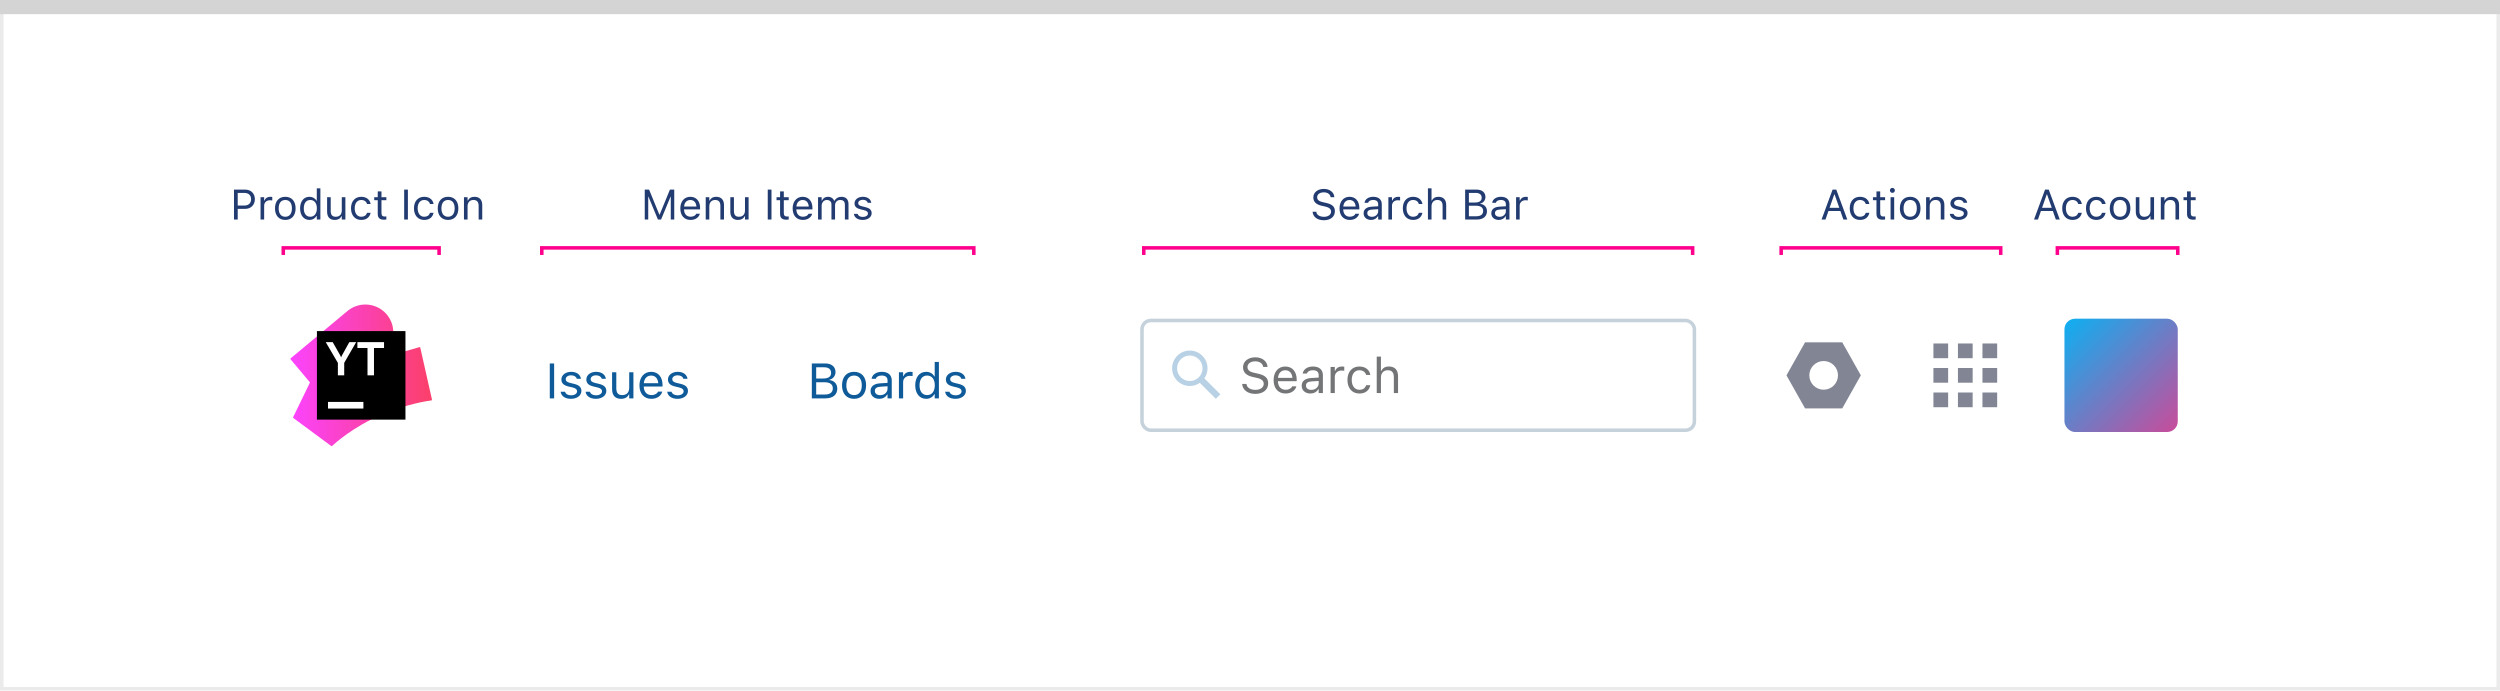 <svg width="706" height="195" viewBox="0 0 706 195" fill="none" xmlns="http://www.w3.org/2000/svg">
<rect x="0.5" y="0.5" width="705" height="194" fill="white" stroke="#EBEBEB"/>
<path d="M0 0H706V4H0V0Z" fill="#D4D4D5"/>
<path d="M66.078 62V53.545H69.266C70.853 53.545 71.978 54.641 71.978 56.246V56.258C71.978 57.863 70.853 58.982 69.266 58.982H67.133V62H66.078ZM68.996 54.482H67.133V58.045H68.996C70.203 58.045 70.9 57.383 70.9 56.27V56.258C70.9 55.145 70.203 54.482 68.996 54.482ZM73.578 62V55.684H74.598V56.621H74.691C74.932 55.959 75.523 55.572 76.379 55.572C76.572 55.572 76.789 55.596 76.889 55.613V56.603C76.678 56.568 76.484 56.545 76.262 56.545C75.289 56.545 74.598 57.16 74.598 58.086V62H73.578ZM80.568 62.111C78.769 62.111 77.656 60.869 77.656 58.848V58.836C77.656 56.809 78.769 55.572 80.568 55.572C82.367 55.572 83.481 56.809 83.481 58.836V58.848C83.481 60.869 82.367 62.111 80.568 62.111ZM80.568 61.209C81.764 61.209 82.438 60.336 82.438 58.848V58.836C82.438 57.342 81.764 56.475 80.568 56.475C79.373 56.475 78.699 57.342 78.699 58.836V58.848C78.699 60.336 79.373 61.209 80.568 61.209ZM87.394 62.111C85.795 62.111 84.746 60.816 84.746 58.848V58.836C84.746 56.855 85.789 55.572 87.394 55.572C88.262 55.572 89.018 56.006 89.363 56.68H89.457V53.176H90.477V62H89.457V60.992H89.363C88.977 61.695 88.273 62.111 87.394 62.111ZM87.629 61.209C88.777 61.209 89.481 60.307 89.481 58.848V58.836C89.481 57.377 88.777 56.475 87.629 56.475C86.475 56.475 85.789 57.365 85.789 58.836V58.848C85.789 60.318 86.475 61.209 87.629 61.209ZM94.549 62.111C93.113 62.111 92.375 61.268 92.375 59.773V55.684H93.394V59.527C93.394 60.664 93.805 61.209 94.812 61.209C95.926 61.209 96.518 60.529 96.518 59.422V55.684H97.537V62H96.518V61.057H96.424C96.113 61.73 95.475 62.111 94.549 62.111ZM102.025 62.111C100.256 62.111 99.125 60.828 99.125 58.824V58.812C99.125 56.85 100.25 55.572 102.02 55.572C103.555 55.572 104.475 56.457 104.662 57.582L104.668 57.617H103.654L103.648 57.6C103.49 56.978 102.928 56.475 102.02 56.475C100.883 56.475 100.168 57.389 100.168 58.812V58.824C100.168 60.277 100.895 61.209 102.02 61.209C102.869 61.209 103.408 60.834 103.643 60.131L103.654 60.096L104.662 60.09L104.65 60.154C104.393 61.297 103.543 62.111 102.025 62.111ZM108.518 62.047C107.217 62.047 106.672 61.566 106.672 60.359V56.527H105.676V55.684H106.672V54.049H107.727V55.684H109.109V56.527H107.727V60.102C107.727 60.846 107.984 61.145 108.641 61.145C108.822 61.145 108.922 61.139 109.109 61.121V61.988C108.91 62.023 108.717 62.047 108.518 62.047ZM114.137 62V53.545H115.191V62H114.137ZM119.803 62.111C118.033 62.111 116.902 60.828 116.902 58.824V58.812C116.902 56.85 118.027 55.572 119.797 55.572C121.332 55.572 122.252 56.457 122.439 57.582L122.445 57.617H121.432L121.426 57.6C121.268 56.978 120.705 56.475 119.797 56.475C118.66 56.475 117.945 57.389 117.945 58.812V58.824C117.945 60.277 118.672 61.209 119.797 61.209C120.646 61.209 121.186 60.834 121.42 60.131L121.432 60.096L122.439 60.09L122.428 60.154C122.17 61.297 121.32 62.111 119.803 62.111ZM126.529 62.111C124.73 62.111 123.617 60.869 123.617 58.848V58.836C123.617 56.809 124.73 55.572 126.529 55.572C128.328 55.572 129.441 56.809 129.441 58.836V58.848C129.441 60.869 128.328 62.111 126.529 62.111ZM126.529 61.209C127.725 61.209 128.398 60.336 128.398 58.848V58.836C128.398 57.342 127.725 56.475 126.529 56.475C125.334 56.475 124.66 57.342 124.66 58.836V58.848C124.66 60.336 125.334 61.209 126.529 61.209ZM131.023 62V55.684H132.043V56.633H132.137C132.453 55.965 133.045 55.572 133.977 55.572C135.395 55.572 136.186 56.41 136.186 57.91V62H135.166V58.156C135.166 57.02 134.697 56.475 133.689 56.475C132.682 56.475 132.043 57.154 132.043 58.262V62H131.023Z" fill="#223C72"/>
<path d="M182.078 62V53.545H183.303L186.197 60.6H186.291L189.186 53.545H190.41V62H189.426V55.543H189.361L186.689 62H185.799L183.127 55.543H183.062V62H182.078ZM195.016 62.111C193.211 62.111 192.121 60.846 192.121 58.865V58.859C192.121 56.908 193.234 55.572 194.951 55.572C196.668 55.572 197.711 56.85 197.711 58.736V59.135H193.164C193.193 60.441 193.914 61.203 195.039 61.203C195.895 61.203 196.422 60.799 196.592 60.418L196.615 60.365H197.635L197.623 60.412C197.406 61.268 196.504 62.111 195.016 62.111ZM194.945 56.48C194.008 56.48 193.293 57.119 193.182 58.32H196.674C196.568 57.072 195.877 56.48 194.945 56.48ZM199.293 62V55.684H200.312V56.633H200.406C200.723 55.965 201.314 55.572 202.246 55.572C203.664 55.572 204.455 56.41 204.455 57.91V62H203.436V58.156C203.436 57.02 202.967 56.475 201.959 56.475C200.951 56.475 200.312 57.154 200.312 58.262V62H199.293ZM208.416 62.111C206.98 62.111 206.242 61.268 206.242 59.773V55.684H207.262V59.527C207.262 60.664 207.672 61.209 208.68 61.209C209.793 61.209 210.385 60.529 210.385 59.422V55.684H211.404V62H210.385V61.057H210.291C209.98 61.73 209.342 62.111 208.416 62.111ZM216.812 62V53.545H217.867V62H216.812ZM222.139 62.047C220.838 62.047 220.293 61.566 220.293 60.359V56.527H219.297V55.684H220.293V54.049H221.348V55.684H222.73V56.527H221.348V60.102C221.348 60.846 221.605 61.145 222.262 61.145C222.443 61.145 222.543 61.139 222.73 61.121V61.988C222.531 62.023 222.338 62.047 222.139 62.047ZM226.738 62.111C224.934 62.111 223.844 60.846 223.844 58.865V58.859C223.844 56.908 224.957 55.572 226.674 55.572C228.391 55.572 229.434 56.85 229.434 58.736V59.135H224.887C224.916 60.441 225.637 61.203 226.762 61.203C227.617 61.203 228.145 60.799 228.314 60.418L228.338 60.365H229.357L229.346 60.412C229.129 61.268 228.227 62.111 226.738 62.111ZM226.668 56.48C225.73 56.48 225.016 57.119 224.904 58.32H228.396C228.291 57.072 227.6 56.48 226.668 56.48ZM231.016 62V55.684H232.035V56.645H232.129C232.41 55.965 233.008 55.572 233.834 55.572C234.689 55.572 235.287 56.023 235.58 56.68H235.674C236.014 56.012 236.734 55.572 237.607 55.572C238.896 55.572 239.617 56.31 239.617 57.635V62H238.598V57.869C238.598 56.938 238.17 56.475 237.279 56.475C236.4 56.475 235.82 57.137 235.82 57.94V62H234.801V57.711C234.801 56.961 234.285 56.475 233.488 56.475C232.662 56.475 232.035 57.195 232.035 58.086V62H231.016ZM243.625 62.111C242.219 62.111 241.252 61.432 241.135 60.389H242.178C242.348 60.916 242.852 61.262 243.66 61.262C244.51 61.262 245.113 60.857 245.113 60.283V60.272C245.113 59.844 244.791 59.545 244.012 59.357L243.033 59.123C241.85 58.842 241.316 58.326 241.316 57.418V57.412C241.316 56.363 242.324 55.572 243.666 55.572C244.99 55.572 245.91 56.234 246.051 57.266H245.049C244.914 56.768 244.422 56.422 243.66 56.422C242.91 56.422 242.359 56.809 242.359 57.365V57.377C242.359 57.805 242.676 58.074 243.42 58.256L244.393 58.49C245.582 58.777 246.156 59.293 246.156 60.195V60.207C246.156 61.332 245.061 62.111 243.625 62.111Z" fill="#223C72"/>
<path d="M373.85 62.199C371.998 62.199 370.803 61.227 370.68 59.85L370.674 59.785H371.729L371.734 59.85C371.811 60.693 372.689 61.227 373.908 61.227C375.057 61.227 375.895 60.635 375.895 59.773V59.768C375.895 59.065 375.408 58.584 374.248 58.326L373.311 58.121C371.617 57.746 370.885 56.967 370.885 55.742V55.736C370.891 54.336 372.115 53.346 373.861 53.346C375.549 53.346 376.727 54.342 376.814 55.602L376.82 55.684H375.766L375.754 55.607C375.637 54.863 374.934 54.312 373.832 54.318C372.777 54.324 371.963 54.822 371.963 55.707V55.713C371.963 56.387 372.426 56.844 373.574 57.096L374.512 57.307C376.275 57.699 376.973 58.408 376.973 59.627V59.633C376.973 61.215 375.736 62.199 373.85 62.199ZM381.18 62.111C379.375 62.111 378.285 60.846 378.285 58.865V58.859C378.285 56.908 379.398 55.572 381.115 55.572C382.832 55.572 383.875 56.85 383.875 58.736V59.135H379.328C379.357 60.441 380.078 61.203 381.203 61.203C382.059 61.203 382.586 60.799 382.756 60.418L382.779 60.365H383.799L383.787 60.412C383.57 61.268 382.668 62.111 381.18 62.111ZM381.109 56.48C380.172 56.48 379.457 57.119 379.346 58.32H382.838C382.732 57.072 382.041 56.48 381.109 56.48ZM387.191 62.111C385.99 62.111 385.082 61.385 385.082 60.236V60.225C385.082 59.1 385.914 58.449 387.385 58.361L389.195 58.25V57.676C389.195 56.897 388.721 56.475 387.777 56.475C387.021 56.475 386.523 56.756 386.359 57.248L386.354 57.266H385.334L385.34 57.23C385.504 56.24 386.465 55.572 387.812 55.572C389.354 55.572 390.215 56.363 390.215 57.676V62H389.195V61.068H389.102C388.703 61.742 388.041 62.111 387.191 62.111ZM386.125 60.213C386.125 60.852 386.67 61.227 387.402 61.227C388.439 61.227 389.195 60.547 389.195 59.645V59.07L387.508 59.176C386.547 59.234 386.125 59.574 386.125 60.201V60.213ZM392.078 62V55.684H393.098V56.621H393.191C393.432 55.959 394.023 55.572 394.879 55.572C395.072 55.572 395.289 55.596 395.389 55.613V56.603C395.178 56.568 394.984 56.545 394.762 56.545C393.789 56.545 393.098 57.16 393.098 58.086V62H392.078ZM399.057 62.111C397.287 62.111 396.156 60.828 396.156 58.824V58.812C396.156 56.85 397.281 55.572 399.051 55.572C400.586 55.572 401.506 56.457 401.693 57.582L401.699 57.617H400.686L400.68 57.6C400.521 56.978 399.959 56.475 399.051 56.475C397.914 56.475 397.199 57.389 397.199 58.812V58.824C397.199 60.277 397.926 61.209 399.051 61.209C399.9 61.209 400.439 60.834 400.674 60.131L400.686 60.096L401.693 60.09L401.682 60.154C401.424 61.297 400.574 62.111 399.057 62.111ZM403.246 62V53.176H404.266V56.633H404.359C404.676 55.965 405.268 55.572 406.199 55.572C407.617 55.572 408.408 56.41 408.408 57.91V62H407.389V58.156C407.389 57.02 406.92 56.475 405.912 56.475C404.904 56.475 404.266 57.154 404.266 58.262V62H403.246ZM413.758 62V53.545H416.992C418.545 53.545 419.494 54.359 419.494 55.648V55.66C419.494 56.533 418.85 57.33 418.035 57.477V57.57C419.189 57.717 419.922 58.508 419.922 59.621V59.633C419.922 61.115 418.855 62 417.057 62H413.758ZM416.77 54.477H414.812V57.19H416.5C417.777 57.19 418.428 56.732 418.428 55.842V55.83C418.428 54.975 417.818 54.477 416.77 54.477ZM416.799 58.098H414.812V61.068H416.898C418.17 61.068 418.838 60.553 418.838 59.58V59.568C418.838 58.596 418.146 58.098 416.799 58.098ZM423.25 62.111C422.049 62.111 421.141 61.385 421.141 60.236V60.225C421.141 59.1 421.973 58.449 423.443 58.361L425.254 58.25V57.676C425.254 56.897 424.779 56.475 423.836 56.475C423.08 56.475 422.582 56.756 422.418 57.248L422.412 57.266H421.393L421.398 57.23C421.562 56.24 422.523 55.572 423.871 55.572C425.412 55.572 426.273 56.363 426.273 57.676V62H425.254V61.068H425.16C424.762 61.742 424.1 62.111 423.25 62.111ZM422.184 60.213C422.184 60.852 422.729 61.227 423.461 61.227C424.498 61.227 425.254 60.547 425.254 59.645V59.07L423.566 59.176C422.605 59.234 422.184 59.574 422.184 60.201V60.213ZM428.137 62V55.684H429.156V56.621H429.25C429.49 55.959 430.082 55.572 430.938 55.572C431.131 55.572 431.348 55.596 431.447 55.613V56.603C431.236 56.568 431.043 56.545 430.82 56.545C429.848 56.545 429.156 57.16 429.156 58.086V62H428.137Z" fill="#223C72"/>
<path d="M514.404 62L517.521 53.545H518.564L521.682 62H520.574L519.725 59.58H516.361L515.512 62H514.404ZM517.996 54.91L516.672 58.684H519.414L518.09 54.91H517.996ZM525.268 62.111C523.498 62.111 522.367 60.828 522.367 58.824V58.812C522.367 56.85 523.492 55.572 525.262 55.572C526.797 55.572 527.717 56.457 527.904 57.582L527.91 57.617H526.896L526.891 57.6C526.732 56.978 526.17 56.475 525.262 56.475C524.125 56.475 523.41 57.389 523.41 58.812V58.824C523.41 60.277 524.137 61.209 525.262 61.209C526.111 61.209 526.65 60.834 526.885 60.131L526.896 60.096L527.904 60.09L527.893 60.154C527.635 61.297 526.785 62.111 525.268 62.111ZM531.76 62.047C530.459 62.047 529.914 61.566 529.914 60.359V56.527H528.918V55.684H529.914V54.049H530.969V55.684H532.352V56.527H530.969V60.102C530.969 60.846 531.227 61.145 531.883 61.145C532.064 61.145 532.164 61.139 532.352 61.121V61.988C532.152 62.023 531.959 62.047 531.76 62.047ZM534.414 54.465C534.027 54.465 533.711 54.148 533.711 53.762C533.711 53.375 534.027 53.059 534.414 53.059C534.801 53.059 535.117 53.375 535.117 53.762C535.117 54.148 534.801 54.465 534.414 54.465ZM533.898 62V55.684H534.918V62H533.898ZM539.436 62.111C537.637 62.111 536.523 60.869 536.523 58.848V58.836C536.523 56.809 537.637 55.572 539.436 55.572C541.234 55.572 542.348 56.809 542.348 58.836V58.848C542.348 60.869 541.234 62.111 539.436 62.111ZM539.436 61.209C540.631 61.209 541.305 60.336 541.305 58.848V58.836C541.305 57.342 540.631 56.475 539.436 56.475C538.24 56.475 537.566 57.342 537.566 58.836V58.848C537.566 60.336 538.24 61.209 539.436 61.209ZM543.93 62V55.684H544.949V56.633H545.043C545.359 55.965 545.951 55.572 546.883 55.572C548.301 55.572 549.092 56.41 549.092 57.91V62H548.072V58.156C548.072 57.02 547.604 56.475 546.596 56.475C545.588 56.475 544.949 57.154 544.949 58.262V62H543.93ZM553.105 62.111C551.699 62.111 550.732 61.432 550.615 60.389H551.658C551.828 60.916 552.332 61.262 553.141 61.262C553.99 61.262 554.594 60.857 554.594 60.283V60.272C554.594 59.844 554.271 59.545 553.492 59.357L552.514 59.123C551.33 58.842 550.797 58.326 550.797 57.418V57.412C550.797 56.363 551.805 55.572 553.146 55.572C554.471 55.572 555.391 56.234 555.531 57.266H554.529C554.395 56.768 553.902 56.422 553.141 56.422C552.391 56.422 551.84 56.809 551.84 57.365V57.377C551.84 57.805 552.156 58.074 552.9 58.256L553.873 58.49C555.062 58.777 555.637 59.293 555.637 60.195V60.207C555.637 61.332 554.541 62.111 553.105 62.111Z" fill="#223C72"/>
<path d="M574.404 62L577.521 53.545H578.564L581.682 62H580.574L579.725 59.58H576.361L575.512 62H574.404ZM577.996 54.91L576.672 58.684H579.414L578.09 54.91H577.996ZM585.268 62.111C583.498 62.111 582.367 60.828 582.367 58.824V58.812C582.367 56.85 583.492 55.572 585.262 55.572C586.797 55.572 587.717 56.457 587.904 57.582L587.91 57.617H586.896L586.891 57.6C586.732 56.978 586.17 56.475 585.262 56.475C584.125 56.475 583.41 57.389 583.41 58.812V58.824C583.41 60.277 584.137 61.209 585.262 61.209C586.111 61.209 586.65 60.834 586.885 60.131L586.896 60.096L587.904 60.09L587.893 60.154C587.635 61.297 586.785 62.111 585.268 62.111ZM591.982 62.111C590.213 62.111 589.082 60.828 589.082 58.824V58.812C589.082 56.85 590.207 55.572 591.977 55.572C593.512 55.572 594.432 56.457 594.619 57.582L594.625 57.617H593.611L593.605 57.6C593.447 56.978 592.885 56.475 591.977 56.475C590.84 56.475 590.125 57.389 590.125 58.812V58.824C590.125 60.277 590.852 61.209 591.977 61.209C592.826 61.209 593.365 60.834 593.6 60.131L593.611 60.096L594.619 60.09L594.607 60.154C594.35 61.297 593.5 62.111 591.982 62.111ZM598.709 62.111C596.91 62.111 595.797 60.869 595.797 58.848V58.836C595.797 56.809 596.91 55.572 598.709 55.572C600.508 55.572 601.621 56.809 601.621 58.836V58.848C601.621 60.869 600.508 62.111 598.709 62.111ZM598.709 61.209C599.904 61.209 600.578 60.336 600.578 58.848V58.836C600.578 57.342 599.904 56.475 598.709 56.475C597.514 56.475 596.84 57.342 596.84 58.836V58.848C596.84 60.336 597.514 61.209 598.709 61.209ZM605.318 62.111C603.883 62.111 603.145 61.268 603.145 59.773V55.684H604.164V59.527C604.164 60.664 604.574 61.209 605.582 61.209C606.695 61.209 607.287 60.529 607.287 59.422V55.684H608.307V62H607.287V61.057H607.193C606.883 61.73 606.244 62.111 605.318 62.111ZM610.211 62V55.684H611.23V56.633H611.324C611.641 55.965 612.232 55.572 613.164 55.572C614.582 55.572 615.373 56.41 615.373 57.91V62H614.354V58.156C614.354 57.02 613.885 56.475 612.877 56.475C611.869 56.475 611.23 57.154 611.23 58.262V62H610.211ZM619.463 62.047C618.162 62.047 617.617 61.566 617.617 60.359V56.527H616.621V55.684H617.617V54.049H618.672V55.684H620.055V56.527H618.672V60.102C618.672 60.846 618.93 61.145 619.586 61.145C619.768 61.145 619.867 61.139 620.055 61.121V61.988C619.855 62.023 619.662 62.047 619.463 62.047Z" fill="#223C72"/>
<path d="M80 72V70H124V72" stroke="#FF008C"/>
<path d="M153 72V70H275V72" stroke="#FF008C"/>
<path d="M323 72V70H478V72" stroke="#FF008C"/>
<path d="M503 72V70H565V72" stroke="#FF008C"/>
<path d="M581 72V70H615V72" stroke="#FF008C"/>
<g filter="url(#filter0_d_306_17990)">
<rect x="50" y="72" width="597" height="64" fill="white"/>
<path fill-rule="evenodd" clip-rule="evenodd" d="M559.847 99.153H563.998V95H559.847V99.153ZM552.922 99.153H557.076V95H552.922V99.153ZM546 99.153H550.154V95H546V99.153ZM559.847 106.076H563.998V101.922H559.847V106.076ZM552.922 106.076H557.076V101.922H552.922V106.076ZM546 106.076H550.154V101.922H546V106.076ZM559.847 112.998H563.998V108.845H559.847V112.998ZM552.922 112.998H557.076V108.845H552.922V112.998ZM546 112.998H550.154V108.845H546V112.998Z" fill="#818594"/>
<path fill-rule="evenodd" clip-rule="evenodd" d="M509.75 94.67H520.25L525.5 104L520.25 113.33H509.75L504.5 104L509.75 94.67ZM510.95 104C510.95 106.237 512.763 108.05 515 108.05C517.237 108.05 519.05 106.237 519.05 104C519.05 101.763 517.237 99.95 515 99.95C512.763 99.95 510.95 101.763 510.95 104Z" fill="#818594"/>
<rect x="583" y="88" width="32" height="32" rx="3" fill="url(#paint0_linear_306_17990)"/>
<path d="M82.817 116.028C82.756 115.983 82.736 115.902 82.769 115.834L87.541 106.006L82.036 99.432C81.981 99.366 81.99 99.267 82.056 99.212L98.112 85.833C100.968 83.451 105.104 83.384 108.039 85.67C110.973 87.955 111.91 91.975 110.287 95.317L108.538 98.922C109.22 98.693 109.895 98.484 110.563 98.297L118.484 96.022C118.571 95.997 118.661 96.05 118.68 96.138L121.996 110.879C122.016 110.97 121.955 111.059 121.862 111.07C120.811 111.203 115.076 112.027 107.936 115.026C99.847 118.424 94.508 123.253 93.752 123.959C93.696 124.011 93.614 124.013 93.553 123.968L82.817 116.028Z" fill="url(#paint1_linear_306_17990)"/>
<path d="M114.5 91.5H89.5V116.5H114.5V91.5Z" fill="black"/>
<path d="M95.416 100.483L91.986 94.621H93.956L96.08 98.366L96.328 98.902L96.576 98.359L98.646 94.621H100.582L97.205 100.47V104H95.416V100.483Z" fill="white"/>
<path d="M102.625 111.5H92.625V113.375H102.625V111.5Z" fill="white"/>
<path d="M108.453 94.621H100.93L100.929 96.269H103.783V104H105.612V96.269H108.453V94.621Z" fill="white"/>
<path d="M155.258 110.5V100.636H156.488V110.5H155.258ZM161.233 110.63C159.592 110.63 158.464 109.837 158.328 108.62H159.544C159.743 109.235 160.33 109.639 161.274 109.639C162.265 109.639 162.969 109.167 162.969 108.497V108.483C162.969 107.984 162.593 107.636 161.684 107.417L160.542 107.144C159.162 106.815 158.539 106.214 158.539 105.154V105.147C158.539 103.924 159.715 103.001 161.281 103.001C162.826 103.001 163.899 103.773 164.063 104.977H162.894C162.737 104.396 162.162 103.992 161.274 103.992C160.399 103.992 159.756 104.443 159.756 105.093V105.106C159.756 105.605 160.125 105.92 160.994 106.132L162.128 106.405C163.516 106.74 164.186 107.342 164.186 108.395V108.408C164.186 109.721 162.908 110.63 161.233 110.63ZM168.274 110.63C166.634 110.63 165.506 109.837 165.369 108.62H166.586C166.784 109.235 167.372 109.639 168.315 109.639C169.306 109.639 170.011 109.167 170.011 108.497V108.483C170.011 107.984 169.635 107.636 168.725 107.417L167.584 107.144C166.203 106.815 165.581 106.214 165.581 105.154V105.147C165.581 103.924 166.757 103.001 168.322 103.001C169.867 103.001 170.94 103.773 171.104 104.977H169.935C169.778 104.396 169.204 103.992 168.315 103.992C167.44 103.992 166.798 104.443 166.798 105.093V105.106C166.798 105.605 167.167 105.92 168.035 106.132L169.17 106.405C170.557 106.74 171.227 107.342 171.227 108.395V108.408C171.227 109.721 169.949 110.63 168.274 110.63ZM175.391 110.63C173.716 110.63 172.855 109.646 172.855 107.902V103.131H174.044V107.615C174.044 108.941 174.523 109.577 175.698 109.577C176.997 109.577 177.688 108.784 177.688 107.492V103.131H178.877V110.5H177.688V109.399H177.578C177.216 110.186 176.471 110.63 175.391 110.63ZM183.957 110.63C181.851 110.63 180.58 109.153 180.58 106.843V106.836C180.58 104.56 181.879 103.001 183.881 103.001C185.884 103.001 187.101 104.491 187.101 106.692V107.157H181.796C181.831 108.682 182.671 109.57 183.984 109.57C184.982 109.57 185.597 109.099 185.796 108.654L185.823 108.593H187.012L186.999 108.647C186.746 109.646 185.693 110.63 183.957 110.63ZM183.875 104.061C182.781 104.061 181.947 104.806 181.817 106.207H185.891C185.768 104.751 184.962 104.061 183.875 104.061ZM191.326 110.63C189.686 110.63 188.558 109.837 188.421 108.62H189.638C189.836 109.235 190.424 109.639 191.367 109.639C192.358 109.639 193.062 109.167 193.062 108.497V108.483C193.062 107.984 192.687 107.636 191.777 107.417L190.636 107.144C189.255 106.815 188.633 106.214 188.633 105.154V105.147C188.633 103.924 189.809 103.001 191.374 103.001C192.919 103.001 193.992 103.773 194.156 104.977H192.987C192.83 104.396 192.256 103.992 191.367 103.992C190.492 103.992 189.85 104.443 189.85 105.093V105.106C189.85 105.605 190.219 105.92 191.087 106.132L192.222 106.405C193.609 106.74 194.279 107.342 194.279 108.395V108.408C194.279 109.721 193.001 110.63 191.326 110.63Z" fill="#0F5B99"/>
<path d="M229.258 110.5V100.636H233.031C234.843 100.636 235.95 101.586 235.95 103.09V103.104C235.95 104.122 235.198 105.052 234.248 105.223V105.332C235.595 105.503 236.449 106.426 236.449 107.725V107.738C236.449 109.468 235.205 110.5 233.106 110.5H229.258ZM232.771 101.723H230.488V104.888H232.457C233.947 104.888 234.706 104.354 234.706 103.315V103.302C234.706 102.304 233.995 101.723 232.771 101.723ZM232.806 105.947H230.488V109.413H232.922C234.405 109.413 235.185 108.812 235.185 107.677V107.663C235.185 106.528 234.378 105.947 232.806 105.947ZM241.187 110.63C239.088 110.63 237.789 109.181 237.789 106.822V106.809C237.789 104.443 239.088 103.001 241.187 103.001C243.286 103.001 244.584 104.443 244.584 106.809V106.822C244.584 109.181 243.286 110.63 241.187 110.63ZM241.187 109.577C242.581 109.577 243.368 108.559 243.368 106.822V106.809C243.368 105.065 242.581 104.054 241.187 104.054C239.792 104.054 239.006 105.065 239.006 106.809V106.822C239.006 108.559 239.792 109.577 241.187 109.577ZM248.304 110.63C246.902 110.63 245.843 109.782 245.843 108.442V108.429C245.843 107.116 246.813 106.357 248.529 106.255L250.641 106.125V105.455C250.641 104.546 250.088 104.054 248.987 104.054C248.105 104.054 247.524 104.382 247.333 104.956L247.326 104.977H246.137L246.143 104.936C246.335 103.78 247.456 103.001 249.028 103.001C250.826 103.001 251.831 103.924 251.831 105.455V110.5H250.641V109.413H250.532C250.067 110.199 249.295 110.63 248.304 110.63ZM247.059 108.415C247.059 109.16 247.695 109.598 248.55 109.598C249.76 109.598 250.641 108.805 250.641 107.752V107.082L248.673 107.205C247.552 107.273 247.059 107.67 247.059 108.401V108.415ZM253.855 110.5V103.131H255.044V104.225H255.154C255.434 103.452 256.124 103.001 257.122 103.001C257.348 103.001 257.601 103.028 257.717 103.049V104.204C257.471 104.163 257.245 104.136 256.986 104.136C255.851 104.136 255.044 104.854 255.044 105.934V110.5H253.855ZM261.552 110.63C259.686 110.63 258.462 109.119 258.462 106.822V106.809C258.462 104.498 259.679 103.001 261.552 103.001C262.564 103.001 263.446 103.507 263.849 104.293H263.959V100.205H265.148V110.5H263.959V109.324H263.849C263.398 110.145 262.578 110.63 261.552 110.63ZM261.826 109.577C263.166 109.577 263.986 108.524 263.986 106.822V106.809C263.986 105.106 263.166 104.054 261.826 104.054C260.479 104.054 259.679 105.093 259.679 106.809V106.822C259.679 108.538 260.479 109.577 261.826 109.577ZM269.811 110.63C268.17 110.63 267.042 109.837 266.905 108.62H268.122C268.32 109.235 268.908 109.639 269.852 109.639C270.843 109.639 271.547 109.167 271.547 108.497V108.483C271.547 107.984 271.171 107.636 270.262 107.417L269.12 107.144C267.739 106.815 267.117 106.214 267.117 105.154V105.147C267.117 103.924 268.293 103.001 269.858 103.001C271.403 103.001 272.477 103.773 272.641 104.977H271.472C271.314 104.396 270.74 103.992 269.852 103.992C268.977 103.992 268.334 104.443 268.334 105.093V105.106C268.334 105.605 268.703 105.92 269.571 106.132L270.706 106.405C272.094 106.74 272.764 107.342 272.764 108.395V108.408C272.764 109.721 271.485 110.63 269.811 110.63Z" fill="#0F5B99"/>
<rect x="322.5" y="88.5" width="156" height="31" rx="2.5" fill="white" stroke="#C5D1DB"/>
<path fill-rule="evenodd" clip-rule="evenodd" d="M332.4 102.002C332.4 100.016 334.015 98.4 336.002 98.4C337.988 98.4 339.603 100.016 339.603 102.002C339.603 103.988 337.988 105.604 336.002 105.604C334.015 105.604 332.4 103.988 332.4 102.002ZM344.621 109.355L340.111 104.845C340.671 104.037 341.004 103.06 341.004 102.002C341.004 99.239 338.764 97 336.002 97C333.239 97 331 99.239 331 102.002C331 104.764 333.239 107.004 336.002 107.004C337.055 107.004 338.031 106.674 338.837 106.117L343.347 110.627L344.621 109.355Z" fill="#B8D1E5"/>
<path d="M354.491 109.232C352.331 109.232 350.937 108.098 350.793 106.491L350.786 106.416H352.017L352.023 106.491C352.112 107.476 353.138 108.098 354.56 108.098C355.899 108.098 356.877 107.407 356.877 106.402V106.396C356.877 105.575 356.31 105.015 354.956 104.714L353.862 104.475C351.887 104.037 351.032 103.128 351.032 101.699V101.692C351.039 100.059 352.468 98.903 354.505 98.903C356.474 98.903 357.848 100.065 357.95 101.535L357.957 101.631H356.727L356.713 101.542C356.576 100.674 355.756 100.031 354.471 100.038C353.24 100.045 352.29 100.626 352.29 101.658V101.665C352.29 102.451 352.83 102.984 354.17 103.278L355.264 103.524C357.321 103.982 358.135 104.81 358.135 106.231V106.238C358.135 108.084 356.692 109.232 354.491 109.232ZM363.043 109.13C360.938 109.13 359.666 107.653 359.666 105.343V105.336C359.666 103.06 360.965 101.501 362.968 101.501C364.971 101.501 366.188 102.991 366.188 105.192V105.657H360.883C360.917 107.182 361.758 108.07 363.07 108.07C364.068 108.07 364.684 107.599 364.882 107.154L364.909 107.093H366.099L366.085 107.147C365.832 108.146 364.779 109.13 363.043 109.13ZM362.961 102.561C361.867 102.561 361.033 103.306 360.903 104.707H364.978C364.854 103.251 364.048 102.561 362.961 102.561ZM370.057 109.13C368.655 109.13 367.596 108.282 367.596 106.942V106.929C367.596 105.616 368.566 104.857 370.282 104.755L372.395 104.625V103.955C372.395 103.046 371.841 102.554 370.74 102.554C369.858 102.554 369.277 102.882 369.086 103.456L369.079 103.477H367.89L367.896 103.436C368.088 102.28 369.209 101.501 370.781 101.501C372.579 101.501 373.584 102.424 373.584 103.955V109H372.395V107.913H372.285C371.82 108.699 371.048 109.13 370.057 109.13ZM368.812 106.915C368.812 107.66 369.448 108.098 370.303 108.098C371.513 108.098 372.395 107.305 372.395 106.252V105.582L370.426 105.705C369.305 105.773 368.812 106.17 368.812 106.901V106.915ZM375.758 109V101.631H376.947V102.725H377.057C377.337 101.952 378.027 101.501 379.025 101.501C379.251 101.501 379.504 101.528 379.62 101.549V102.704C379.374 102.663 379.148 102.636 378.889 102.636C377.754 102.636 376.947 103.354 376.947 104.434V109H375.758ZM383.899 109.13C381.835 109.13 380.516 107.633 380.516 105.295V105.281C380.516 102.991 381.828 101.501 383.893 101.501C385.684 101.501 386.757 102.533 386.976 103.846L386.982 103.887H385.8L385.793 103.866C385.608 103.142 384.952 102.554 383.893 102.554C382.566 102.554 381.732 103.62 381.732 105.281V105.295C381.732 106.99 382.58 108.077 383.893 108.077C384.884 108.077 385.513 107.64 385.786 106.819L385.8 106.778L386.976 106.771L386.962 106.847C386.661 108.18 385.67 109.13 383.899 109.13ZM388.787 109V98.705H389.977V102.738H390.086C390.455 101.959 391.146 101.501 392.232 101.501C393.887 101.501 394.81 102.479 394.81 104.229V109H393.62V104.516C393.62 103.189 393.073 102.554 391.897 102.554C390.722 102.554 389.977 103.347 389.977 104.639V109H388.787Z" fill="#737577"/>
</g>
<defs>
<filter id="filter0_d_306_17990" x="34" y="58" width="629" height="96" filterUnits="userSpaceOnUse" color-interpolation-filters="sRGB">
<feFlood flood-opacity="0" result="BackgroundImageFix"/>
<feColorMatrix in="SourceAlpha" type="matrix" values="0 0 0 0 0 0 0 0 0 0 0 0 0 0 0 0 0 0 127 0" result="hardAlpha"/>
<feOffset dy="2"/>
<feGaussianBlur stdDeviation="8"/>
<feColorMatrix type="matrix" values="0 0 0 0 0.067 0 0 0 0 0.161 0 0 0 0 0.239 0 0 0 0.15 0"/>
<feBlend mode="normal" in2="BackgroundImageFix" result="effect1_dropShadow_306_17990"/>
<feBlend mode="normal" in="SourceGraphic" in2="effect1_dropShadow_306_17990" result="shape"/>
</filter>
<linearGradient id="paint0_linear_306_17990" x1="583" y1="88" x2="615" y2="120" gradientUnits="userSpaceOnUse">
<stop stop-color="#0CB0F2"/>
<stop offset="0.964" stop-color="#C34F9D"/>
</linearGradient>
<linearGradient id="paint1_linear_306_17990" x1="81.936" y1="104" x2="122.033" y2="104" gradientUnits="userSpaceOnUse">
<stop stop-color="#FB43FF"/>
<stop offset="0.97" stop-color="#FB406D"/>
</linearGradient>
</defs>
</svg>
